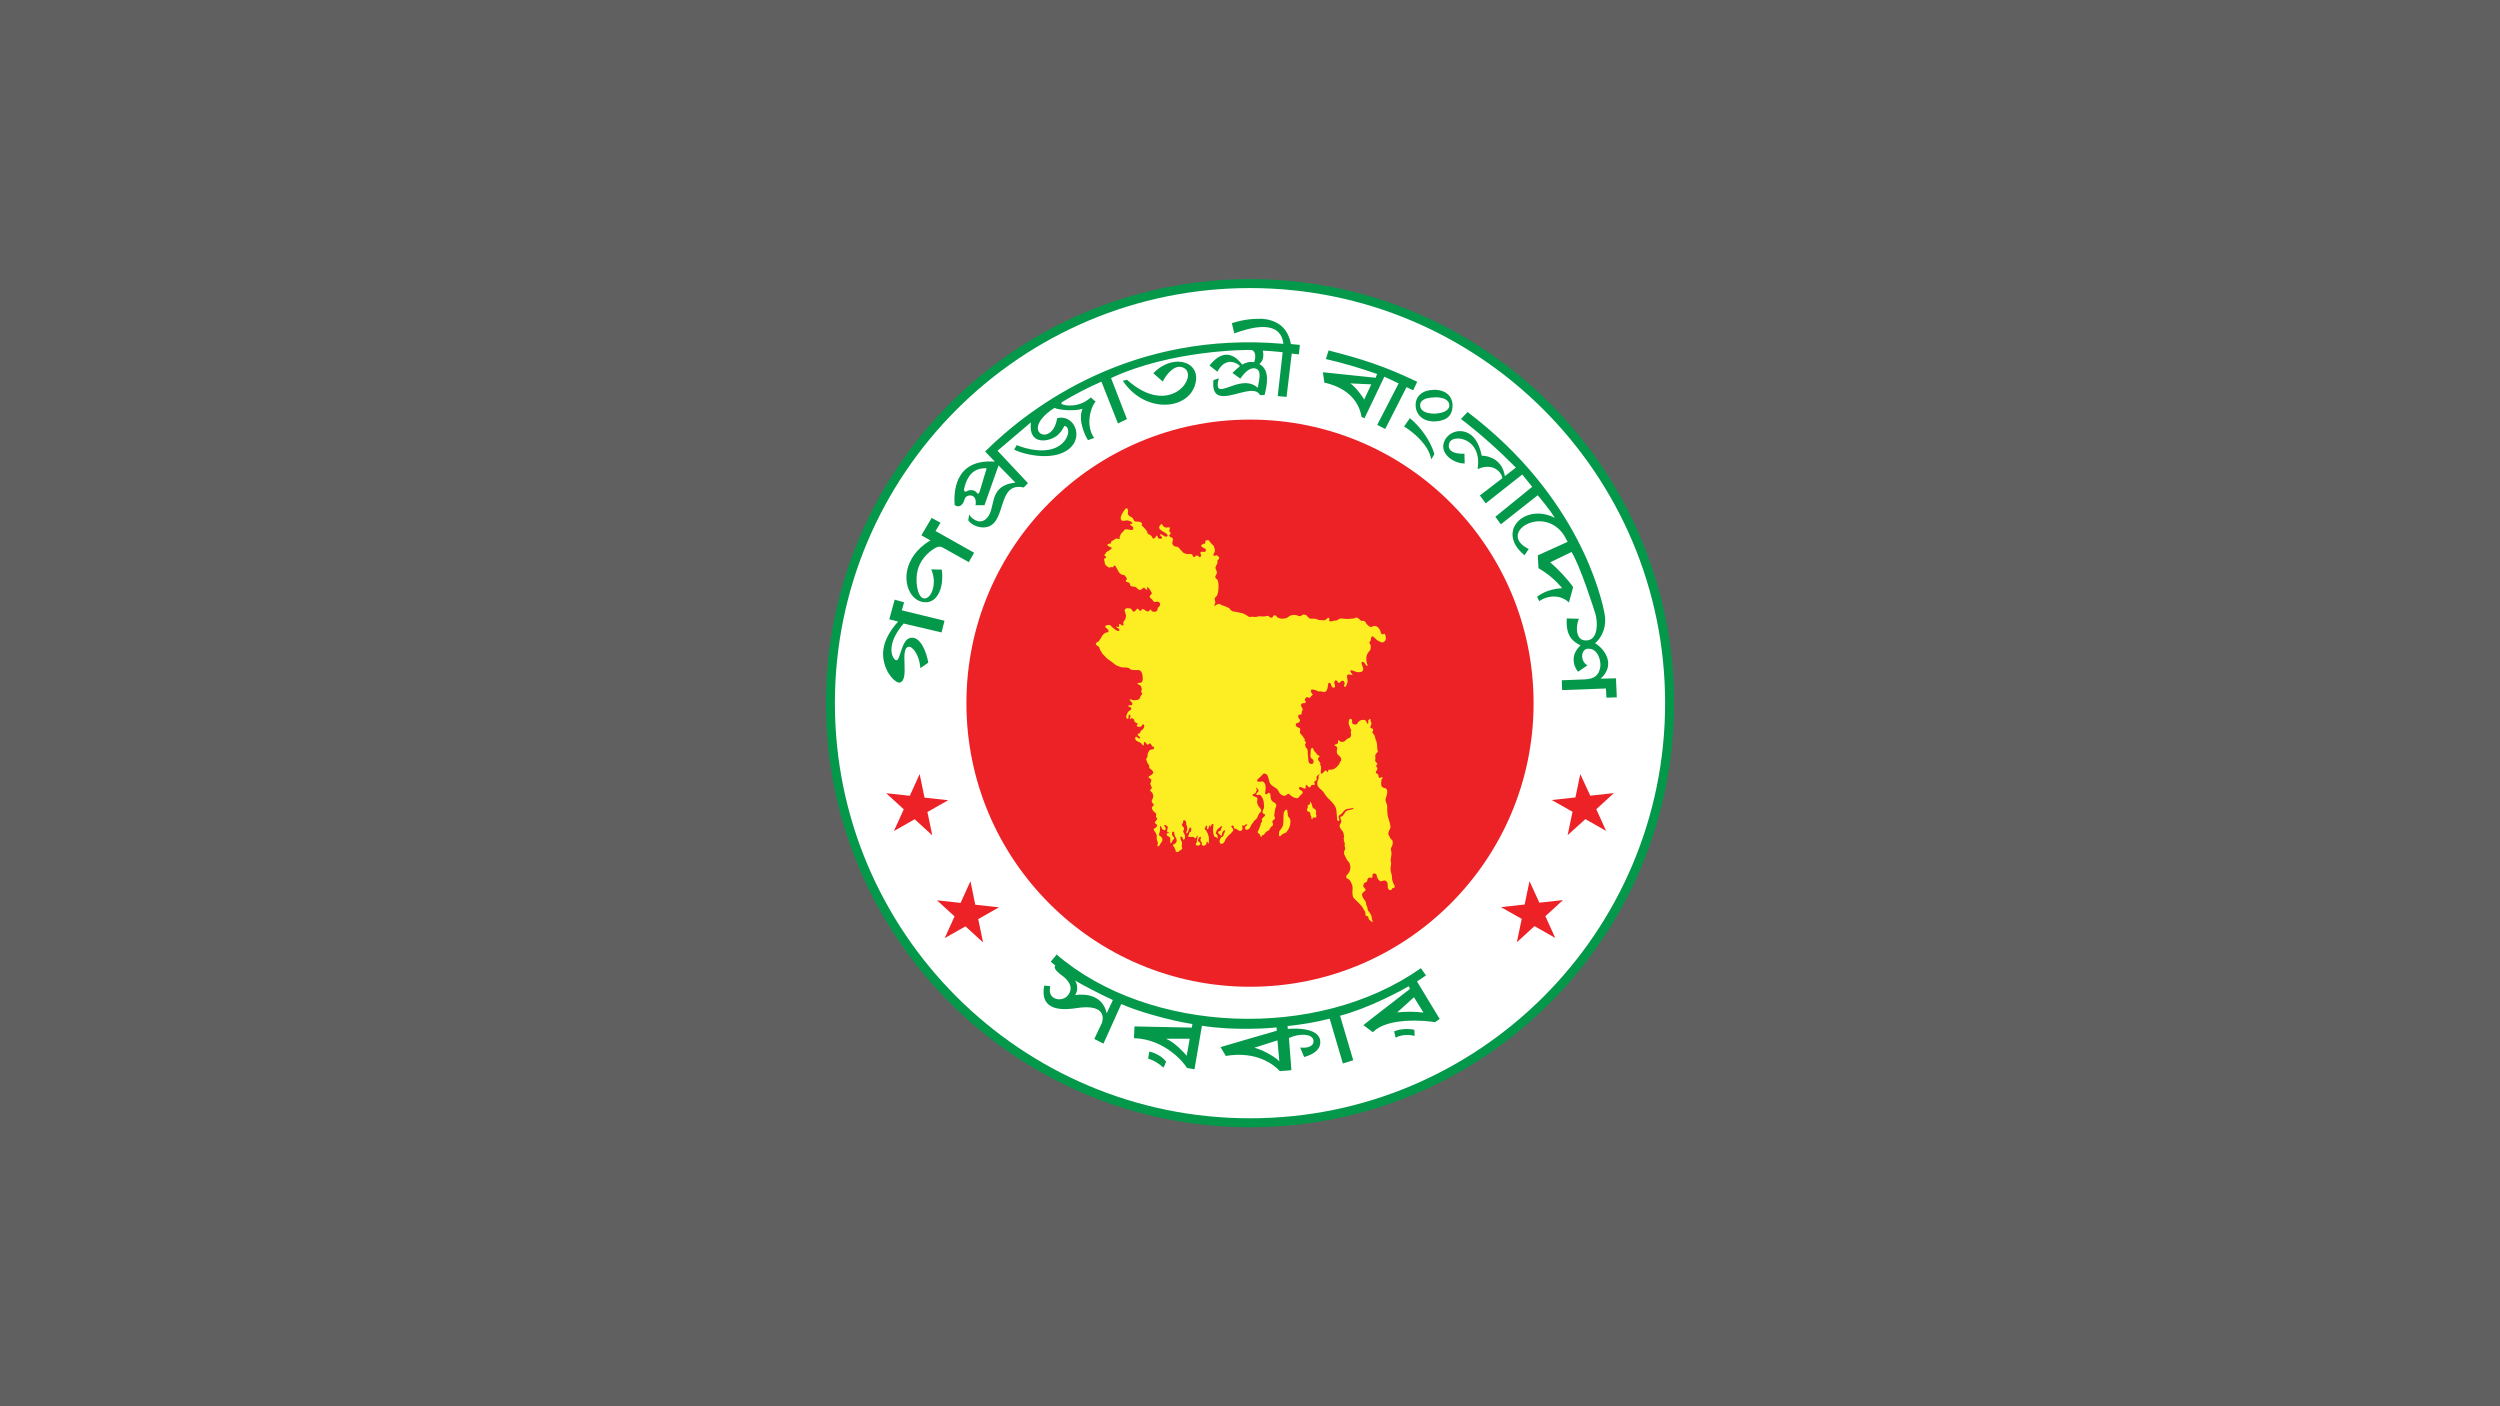 <?xml version="1.0" encoding="utf-8"?>
<!-- Generator: Adobe Illustrator 25.2.1, SVG Export Plug-In . SVG Version: 6.00 Build 0)  -->
<svg version="1.1"
	 id="svg1" xmlns:cc="http://creativecommons.org/ns#" xmlns:dc="http://purl.org/dc/elements/1.1/" xmlns:rdf="http://www.w3.org/1999/02/22-rdf-syntax-ns#" xmlns:svg="http://www.w3.org/2000/svg"
	 xmlns="http://www.w3.org/2000/svg" xmlns:xlink="http://www.w3.org/1999/xlink" x="0px" y="0px" viewBox="0 0 1152 648"
	 style="enable-background:new 0 0 1152 648;" xml:space="preserve">
<style type="text/css">
	.st0{fill-rule:evenodd;clip-rule:evenodd;fill:#606060;}
	.st1{fill-rule:evenodd;clip-rule:evenodd;fill:#04984A;}
	.st2{fill-rule:evenodd;clip-rule:evenodd;fill:#FFFFFF;}
	.st3{fill-rule:evenodd;clip-rule:evenodd;fill:#EC2227;}
	.st4{fill-rule:evenodd;clip-rule:evenodd;fill:#FCEE23;}
</style>
<rect class="st0" width="1152" height="648"/>
<g id="layer1" transform="translate(-10.583,-10.583)">
	<g id="g38" transform="matrix(0.498,0,0,0.498,5.577,5.577)">
		<g id="g37">
			<g id="g5" transform="translate(337.482)">
				<path id="path1" class="st1" d="M1221.6,660.7c0,216.7-175.7,392.4-392.4,392.4S436.8,877.4,436.8,660.7
					s175.7-392.4,392.4-392.4S1221.6,443.9,1221.6,660.7z"/>
				<path id="path4" class="st2" d="M1213.3,660.7c0,212.1-172,384.1-384.1,384.1s-384.1-172-384.1-384.1s172-384.1,384.1-384.1
					S1213.3,448.5,1213.3,660.7z"/>
				<path id="path5" class="st3" d="M1091.6,660.7c0,144.9-117.5,262.4-262.4,262.4S566.8,805.6,566.8,660.7
					s117.5-262.4,262.4-262.4C974.1,398.3,1091.6,515.8,1091.6,660.7L1091.6,660.7z"/>
			</g>
			<path id="path26" class="st1" d="M1173.2,305.1c-10.4,0-20.1,2.9-23.3,4c0.7,3.2,1.4,6.3,2.2,9.4c15.5-5.5,42.6-13.4,45.5,9.7
				c-139.2-12.2-232.8,56.8-276,99.6l9,9.4c-38.9-2.9-37.9,31-37.2,40.2c6,3.8,8.6-3,9.4-5.9c1.2-4.2,11.9-5.5,9.9,6h8.3l13-36.8
				l15.6,15.9c-27.3,3.1-16.4,25.4-27.9,34.2c-5.9,4.5-13-1.1-14.9-4.7l-0.8,5.4c3,4.7,11.7,8.1,18.4,5.9c17-5.7,8.5-41.7,32.9-36.3
				l3.9-4l-28.1-30l30.9-26.3c-2.8,21.7,16.6,18.2,24,12.4c2.7-2.1,5-5.1,6.9-9c4.4,0.3,5.1,7.7,0.1,13.9
				c-12.1,15.1-38.2,6.5-44.1,3.8l-2.5,4.1c9.5,5.1,41.1,12.3,54-3.8c8.9-11,0.6-28.6-14.1-25.3c-0.9,5.3-2.5,8.7-4.3,11
				c-7.7,9.8-20.9,1.5-8.7-11.9c4-4.5,9.4-7.9,10.5-8.5c4.8,2.2,18.9,3.1,25.9,0.8c-4.9,11.4,3.7,27.3,5.1,29l5.4-1.9h0.2v-0.2
				c-9.2-13.3-1.5-31.5,1.5-33.4l-4.5-4c-11.7,10.6-25.8,7.3-27.2,5.9c-0.4-0.4,0.2-1.4,1.2-2c11.6-7,23.6-13.2,35.8-18.5l15.3,38.7
				l8.3-4.1l-14.7-37.9c55.2-25.9,125.4-26.3,130.1-26c4.5,1.3,3.6,8.7,2.2,11.3c-3.5-0.7-6.9-0.1-11,2.2
				c-9.5-12.8-20.3-11.8-30.2,0.9l7.3,5.7c8-15.3,19.7-7.1,20.9-5.2c-2.4,2-4.8,4.1-7,6.3l7.3,5.3c7.3-10.8,12.9-10.3,15.4-8.8
				c4.6,2.6,1.4,12.2,0.8,17.3c-16.7-15-42.5,15.9-36.1-8.8l-5,1.7c-0.6,6.3,0.3,10.5,2.9,12.8c9,7.7,34.4-10.4,40.3,1.1l4.2-0.2
				c2.4-10,5.1-23.2-4.9-28.6c4.4-3.1,4-9.6,3.2-12.4c2.6,0.1,11,0.6,18.4,1.5c-1.6,13.5-3.1,27.1-4.6,40.6c2.7,0.2,5.5,0.5,8.2,0.7
				l4.8-40.1c2.2,0.3,4.4,0.5,6.6,0.8l0.9-8.8l-8.3-0.8c-3-16.9-14.7-22.4-26.7-23.4C1176.2,305.1,1174.7,305.1,1173.2,305.1
				L1173.2,305.1z M1239.4,334.3l-2.5,8c15.9,3.5,33.7,9,47.4,13.8l-1.4,3.5c-16.3-1.7-32.5-3.4-48.8-5.1l1.4,9.6
				c19.5,4.3,31.7,15.6,34.4,31.7l2.7,1.3l18.4-38.5l13.2,6.2l-19.8,38.4l7.4,3.8l19.7-38.7l6.2,2.9l3.7-7.9
				C1290,348.3,1269.3,342,1239.4,334.3z M1100.5,344.7c-0.4,0-0.7,0-1.1,0c-7.2,0.2-15.4,3.6-22.2,10.7l8.8,7.7
				c3.7-7.6,12-17.2,20-12.3c12.9,8-13.7,46-53.1,10.7l-3.9,0.9c19.8,29.8,58.3,27.5,66.4,5.1C1120.4,353.4,1111.9,345,1100.5,344.7
				L1100.5,344.7z M1259.4,364.8l19.5,0.9l-6.6,14.1C1270.3,375.9,1263.4,367.1,1259.4,364.8z M1336.4,370.8
				c-9.4,0.1-17.3,5.4-16.4,15.6c0.8,8.1,7.7,14.5,19.1,13.5c12.1-1,15.3-7.8,15-15.6c-0.1-2.8-1.8-13.3-16.8-13.6
				C1337.1,370.8,1336.7,370.8,1336.4,370.8L1336.4,370.8z M1338.4,377.7c7.6,0,12.2,2.5,12.7,6.8c0.6,5.1-5.5,7.7-12,8.2
				c-5.6,0.4-14.6-0.6-15-7.5c0-5.6,6.3-7.2,12.7-7.4C1337.3,377.7,1337.9,377.7,1338.4,377.7L1338.4,377.7z M1368,391.3l-6.1,6.4
				c18.9,14.6,35.5,29.5,50.8,45l-10.2,7.9c-2.2-14.9-14.4-18.9-21.4-18.9c-2.7-13.4-8.3-19-13.2-21.2c-8.8-3.9-17.1,0.1-20.6,6.2
				c-6.9,12.1,7.1,22.2,17.8,22.2h0.2l-0.2-8.8v-0.2h-0.2c-17,0.4-14.8-8.5-13.3-11c4.3-7.2,30-3.1,25.7,24.9v0.2h0.2
				c16.5-6.8,22.7,5.6,22.7,8.5l-20.8,16l5.4,7.3l33.8-26.7l9.2,11.4l-34.1,27.7l5.1,7l34.1-26.9c3.1,3.6,11.7,14.1,15.8,20.9
				c-27.4-14.1-55.1,12.5-28,34.6l3.9-5.8c-28.1-13.5,8.4-38.8,29.1-17.2c3.2,3.3,4.5,6.2,6.9,10.6l-27.6,12.5l0.6,11.9
				c8.9,5.1,16.3,11.6,21.9,18.5c-14.8,0.8-22.2,7.3-23.2,7.9l2,4.1c8.3-5.7,19.9-6.1,27.5,1.2l3.9-14.2
				c-4.6-6.7-14.2-17.1-21.3-22.9l19.8-9.6c8.2,13.1,21.4,54.9,22.1,57.3c2.1,7.3,2.7,22.7-6.8,24.4c-11.5,1.9-11.8-12.1-8.5-19.9
				l-11-0.3h-0.2v0.2c-1,15.8,5.3,21.1,12.7,24.7c-4.8,4.6-7,9.7-6.2,15.3c0.5,4.5,2.8,7.9,4,9.1l8.6-5.9c-6.9-3.8-6.2-15,0.4-15.4
				c10-0.5,12.3,12.4,11.5,17c-1.3,7.4-5,11-14.7,11.4l-20.9,0.8l0.3,9.1l40.5-1.5l0.5,8.5l9.6-0.3l-0.8-17.6l-14.2,0.3
				c14.4-12.8,3.6-27.7-5.1-32.8c7.5-6.3,10.5-16.8,9-25.9C1492.4,563.6,1471.1,469.3,1368,391.3L1368,391.3z M1314.6,397l-5.3,7.6
				v0.2h0.2c10.3,6.6,22.6,17.6,24.9,30.3l2.9-4.8C1333.7,417.5,1323.7,404.2,1314.6,397L1314.6,397z M920.9,443.3
				c0.7,0,1.4,0,2.1,0.1l-6.3,20.9c-0.5,1.7-1.3,3.8-2.8,1.7c-1.6-2.3-5.8-3.4-9.3-1.4c-1.7,1-3,0.1-2.3-2.8
				c3.3-14.3,11-18.1,17.8-18.4C920.4,443.3,920.7,443.3,920.9,443.3L920.9,443.3z M872.1,489.3l-9.5,16.1l8.4,4.7
				c-13.7,8-19.2,18.4-21.3,26.6c-3.5,14.4,3.2,28.2,13.8,30.3c13.4,2.8,20.3-12.5,18-29.9l-9.8-0.2c6.1,13.4-0.4,28.8-7.4,26.7
				c-5.5-1.6-7.7-16.5-5.1-26.1c3.4-12.7,13.8-19.1,16.7-20.6c2.6-1.3,4.2-1.5,6.8,0l23.8,13.3l4.9-8.7l-35.7-20.1l4.6-7.7
				L872.1,489.3z M837.9,564.9c-1.7,6.1-3.3,12.2-5,18.2l8.2,2.1c-8.5,9.3-15.3,21-13.7,34c2,14.6,11.9,23.5,15.4,22.4
				c9.3-2.9-0.7-31.2,7.9-33.1c3.2-0.7,9.8,6.5,11,19.6v0.2l7.3-5.1c-1.7-10.1-7.5-24.9-16.7-22.9c-8.3,1.8-9.1,20.6-12.7,20.7
				c-3,0.1-11.7-12.8,6.6-34l34.9,8.2h0.2l2.7-10.8l-39.5-9.6l2.1-7.4L837.9,564.9z M987.8,893.3l-5.5,6.6l4.2,3.5
				c-2.6,3.8,5.5,8.4,8.5,11.1c8.1,7.3,6.3,13.6,2.3,17.5c-5.4,5.2-18.5,3.3-15.4-9.4l-5.6-0.6c-3.9,19.9,10.3,23.9,29.5,20.9
				c31-4.9,24.1,13.4,23.6,14.2l-6.8,14.3l8.5,4.3l16.5-36.6c13.2,6.1,44.2,15.2,65.8,18.5l-0.6,3.3l-52.8-1.1h-0.2l-0.5,10.7v0.2
				h0.2c27.6,0.8,45.7,21.9,48.8,27.5l7,1.3l6.9-40.3c30.1,4.8,64.4,2.2,69,1.5l0.3,3.1c-2.2,0.6-45.6,13.1-51.9,15.1h-0.2l4.9,8.2
				c28.7-4.8,44.6,8.2,50,14.1l10.7-0.9l-2.3-29.8c10.2-4.7,21.6-3.7,22.6,1.8c1.2,6.5-6.7,7.8-12.2,7l3.6,8.6v0.2h0.2
				c17.3-4.9,15.1-14.7,14.3-17c-4.1-11.7-29.1-9-29.5-9l-0.3-2.6c13.3-1.5,26.6-3.6,39-6.9l12.2,41.5l9.6-3l-12.2-41.2
				c25.3-6.5,56.3-22.9,63.5-27.3l1.2,2.5c-14.3,11.3-28.9,22.1-43.1,33.5l8.8,6.6c13.4-14.2,49.4-10.8,57.5-9.3l4.3-3l-21-34.7
				l8.3-5.6c-1.7-2.3-3.1-4.4-4.7-6.7C1228.5,973.9,1072.7,966.4,987.8,893.3L987.8,893.3z M1004.8,917.3c4,2.5,22.6,12.5,35,18.1
				l-5.7,12.2c-3.8-16.4-18.6-18.3-29.2-16.8C1007.4,927.1,1007.4,921.1,1004.8,917.3L1004.8,917.3z M1318.4,932.8l8.8,14.2
				c-8.5-1-15.2-1-24.3-0.2L1318.4,932.8z M1311.7,962.2c-0.8,0-1.7,0-2.5,0.1c-3.3,0.2-6.6,1-9.2,2.1l1.5,5.9
				c4.3-3,13.1-3.1,17.5-1.7l-0.2-5.6C1316.7,962.4,1314.2,962.2,1311.7,962.2L1311.7,962.2z M1089,971.2h21.9l-2.8,15.8
				C1106.9,985.5,1097.6,974.7,1089,971.2z M1192.1,972.7l1.7,19.4c-2.5-2.9-13.1-9.9-23-12.6L1192.1,972.7z M1073.5,983.1l-1.1,6.6
				c4.8,1,10.9,5.1,14.2,8.3l2.5-5.6C1085.2,987.4,1078.6,984.1,1073.5,983.1L1073.5,983.1z"/>
			<path id="path36" class="st3" d="M861,726.3l-9.1,20.1l-21.9-2.4l16.3,14.9l-9.1,20.1l19.2-10.9l16.3,14.9l-4.5-21.6l19.2-10.9
				l-21.9-2.4L861,726.3z M1472.3,726.3l-4.5,21.6l-21.9,2.4l19.2,10.9l-4.5,21.6L1477,768l19.2,10.9l-9.1-20.1l16.3-14.9l-21.9,2.4
				L1472.3,726.3z M908,825.4l-9.1,20.1l-21.9-2.4l16.3,14.9l-9.1,20.1l19.2-10.9l16.3,14.9l-4.5-21.6l19.2-10.9l-21.9-2.4
				L908,825.4z M1425.3,825.4l-4.5,21.6l-21.9,2.4l19.2,10.9l-4.5,21.6l16.3-14.9l19.2,10.9l-9.1-20.1l16.3-14.9l-21.9,2.4
				L1425.3,825.4z"/>
		</g>
		<path id="path38" class="st4" d="M1052.4,480.3c-1.4,0.4-2.9,3.2-3.5,4.2c-1.1,1.6-2.8,5.3-1.3,6.8c1.4,1.6,4.2,0,6,0.3
			c1.4,0.5,4.6,1.1,4.2,3.1c-0.6,0.2-2.4-0.3-2,0.9c0.3,0.8,2.5,1.4,2.7,2.4c1.3,4.6-5.2,1.1-7.4,1.9c-0.6,0.2-1.4,1.6-2,2.2
			s-1.6,1.3-2,2.2c-0.2,0.5-0.2,0.8-0.5,1.3c-0.5,0.6-0.5,0.6-0.6,1.4c0,0.3,0.5,0.9,0.2,1.3c-0.5,0.9-2.2,0-2.8,0
			c-1.3,0-2.2,1.3-3.3,1.7c-0.9,0.5-1.4,0.5-1.9,1.3c-0.2,0.6,0.3,1.1-0.6,1.6c-0.8,0.5-2.2,0.2-2.7,0.9c-0.6,1.4,1.4,2,2.4,2.4
			l0.8,0.2c1.1,0.5,0.5,1.1-0.3,1.9c-0.5,0.6-1.4,0.9-2,1.4c-0.3,0.3-1.7,0.8-2.2,1.3c-0.2,0.5-0.3,0.8-0.5,1.3
			c-0.3,0.5-0.9,0.5-1.1,1.1c-0.3,1.4,1.6,1.1,1.6,2.2c0.2,0.8-2.2,0.9-1.9,2c0.2,1.1,0.3,2,0.5,3c0.2,1.1,0.3,1.7,1.3,2.7
			c0.8,0.6,2.2,2,3.3,2c0.3-0.2,0.8-0.5,1.4-0.6c0.5,0,0.8,0.5,1.6,0.2c0.8-0.5,0.6-2,2-1.4c0.9,0.6,1.4,2.4,2.2,3.5
			c0.8,1.6,1.4,3.1,3,4.1c1.4,1.3,3.3,0.5,4.2,1.9c0.6,0.9,1.9,2.4,1.6,3.5c-1.3-0.2-1.3,1.4-0.5,1.9c1.1,0.6,2.5,0.2,3.1,1.6
			c0.5,0.6-0.2,1.7,1.3,2.5c1.3,0.6,2.8,0,4.2,0.8c1.1,0.5,1.9,2,3.1,2.5c1.9,0.5,2.7-0.9,3.9-1.7c0.8-0.5,0.6-0.5,1.4,0.2
			c0.5,0.5,0.8,1.3,1.6,1.3c1.9,0.3-0.2-1.4,0.5-2c0.6-0.8,1.9,0.9,2.4,1.6c0.6,0.8,0.9,1.9,1.7,2.8c1.6,2.2-3.1,2.7-1.1,5.3
			c0.5,0.6,1.3,0.9,1.9,1.6c0.5,0.5,0.8,1.7,1.6,2c1.1,0.5,2-0.3,3.3-0.2c0.6,0.2,1.4,0.6,1.9,1.1c0.9,1.1,0.3,2.7-0.6,3.6
			c-0.9,0.8-1.3,0.8-1.3,2.2c0,0.8-0.9,2.2-2,2.4c-0.6,0.3-1.4,0.2-1.9,0c-1.3-0.2-1.9-0.2-1.9-1.1c0-1.1-0.3-1.4-2,0.2
			c-1.1,0.9-1.3,1.1-2.7,0.3c-1.1-0.5-2.5-2.2-3.9-1.7c-0.5,0.3-0.6,1.4-1.4,1.6c-0.3,0-0.8-0.2-1.1-0.5c-0.8-0.5-0.6-1.7-2-1.6
			c-1.1,1.1-3,4.6-4.6,1.7c-0.9-1.4-0.9-1.9-3-2c-0.8-0.2-1.9-0.3-2.8,0.2c-2.5,1.3-0.3,4.1,0,6.1c0.2,1.4-0.3,3.1-0.9,4.2
			c-0.8,1.3-1.7,1.7-1.6,3.3c0.2,0.6,0.6,2.4-0.9,2.2c-0.5-0.2-2.2-2.2-3.1-1.1c-0.3,0.3,0.9,1.6-0.2,2.2c-0.6,0.5-1.9-0.6-2.5,0
			c0.6,0.8,2.5,1.3,3,2.4c0.5,1.3-0.3,1.6-1.4,1.4c-1.9-0.6-3-1.7-4.6-3c-1.3-0.8-1.7-2.5-3.5-2.5c-1.6-0.2-4.9,0.9-2.8,2.7
			c0.8,0.8,2.2,1.3,2.4,2.7c0,1.9-1.7,1.3-3,1.9c-0.8,0.5-1.6,1.1-2.4,2c-0.9,1.3-1.4,2.5-2.4,3.9c-0.5,0.9-0.9,1.7-2,2.4
			c-0.8,0.6-2,0.6-2,1.9c0,0.8,1.1,1.6,1.7,2c1.1,0.6,1.9,1.3,1.9,2.7c0.2,0.8,0.8,1.9,1.6,2.7c0.6,0.8,0.5,1.4,1.1,2s1.4,1.3,2,2
			c2.4,3.1,6.1,4.6,8.5,6.9c1.6,1.6,3.9,2.4,6,3.1c2.8,0.9,6-0.2,8.3,1.4c0.9,0.8,0.9,1.1,2.7,1.3c1.4,0,2.5,0.3,3.8,0.2
			c0.6-0.2,1.4-0.2,2.2,0c1.9,0.3,3.1,2.4,3.3,4.4c0.2,1.9,1.4,7.1-2.2,7.4c-0.6,0.2-2.7-0.5-2.2,0.8c0.2,0.5,2,1.1,2.5,1.6
			c0.6,0.6,0.5,0.6,0.8,1.4c0.2,0.8,0.8,1.7,0.5,2.8c-0.2,0.5-0.6,0.6-0.6,1.3c0,0.5,0.5,1.3,1.1,1.6c0.2,0.8-1.4,2.2-1.7,3.1
			c-0.5,1.3-0.8,2.7-2.5,3.1c-1.3,0.3-3.5,0.5-4.7,0.2c-1.6-0.6-4.1-1.3-2,0.9c0.8,0.9,2,1.6,1.7,3c-0.6,1.9-2.5,0.2-3.8,1.4
			c0,1.4,2,0.8,2.7,1.9c0.3,0.5,0,1.4-0.5,2c-0.6,0.6-1.6,0.9-2.2,1.6c-0.5,0.5-0.8,1.3-1.1,2c-0.5,0.9-1.6,4.2,0.5,4.6
			c1.7,0.2,0.2-4.7,1.7-3.9c0.8,0.5,1.4,1.4,0.8,2.4c-0.3,0.5-0.6,1.3-0.5,1.7c0.5,0.5,0.8-0.6,1.6-0.8c0.9-0.2,2,0.8,2.5,1.4
			c0,0.8,0,1.6,0.5,2c0.5,0.6,2.2,0.8,2.5,1.6c0.6,1.4-2.4,2,0.6,2.8c0.6,0.2,1.7,0.3,2.5,0c1.1-0.3,0.9-1.3,1.6-1.9
			c1.3-0.9,1.7,0.9,1.6,1.9c-0.2,1.3-1.3,2.5-2.2,3.3c-0.9,0.5-0.9,0.3-1.4,1.3c0,0.6,0.3,0.6-0.3,1.3c-0.8,0.6-2.7,0.5-2,2
			c0.3,0.6,3.8,2.7,1.3,3c-1.1,0.2-2.4-2.4-3.5-1.3c-0.5,0.5-0.2,2.4,0.2,2.8c1.1,1.1,2,1.4,3.5,2c0.9,0.3,1.7,1.1,2.4,2
			c0.9,1.3,1.7,1.6,1.7-0.3c0-1.6,0-2.7,1.7-1.3c0.6,0.8,0.9,2.4,2.4,1.7c0.9-0.5,0.8-1.4,1.9-0.8c0.8,0.6,1.1,2,2,2.7
			c0.8,0.5,1.4-0.2,1.4,0.8c0,2.2-1.7,1.9-2.8,2c-1.3,0.3-1.9,1.3-2.5,2.5c-0.8,1.3-0.6,2.2-0.8,3.5c0,0.6,0,0.9-0.3,1.4
			s-0.6,0.3-0.8,0.9c-0.3,1.1,0.8,3,1.1,4.1c0.6,1.1,1.7,2,1.7,3.1c0,0.6-0.3,0.9,0,1.6c0.3,0.5,1.4,0.8,1.7,1.3
			c0.6,0.8,2.2,1.9,2,3c-0.3,0.9-1.6,1.9-2.4,2.5c-0.6,0.3-2.4,0.9-1.9,2c0.3,0.6,1.6,0.9,2,1.4c0.9,0.8,0.5,1.4,0.3,2
			c-0.3,1.6-1.3,1.9-0.5,3.3c0.5,0.6,0.5,1.3,0.8,2s0.6,0.9,0,1.6c-0.2,0.6-1.1,0.6-1.3,1.4c0,0.6,1.6,1.7,2,2.4
			c0.9,1.6,1.1,2.8,0.8,4.4c-0.3,1.3-1.4,2.4-1.3,3.6c0.2,1.3,1.7,1.9,1.9,3.1c0,1.3-1.3,1.3-1.7,2.5c-0.3,0.8,0.6,2,0.9,2.8
			c0.8,1.4,2.8,1.9,3.1,3.5c0.3,0.8-0.8,1.7,0,2.8c1.7,1.4,0.9,1.3,0.3,2.7c-0.5,0.6-1.6,1.4-1.6,2.2s2,1.6,2.2,2.5
			c0.2,0.5-0.6,1.4-1.1,2c-0.9,0.9-3,0.9-1.7,3c0.8,1.3,1.6,1.7,2,3.3c0.8,1.9-0.2,4.2,0.9,6.3c0.8,1.4,0.5,1.9,0.3,3.5
			c0,0.3-0.6,0.9,0.2,1.3c0.5,0.2,1.1-0.3,1.4-0.6c0.6-0.8,0.9-1.9,1.7-2.8c0.8-1.1,1.3-2,1.1-3.3c-0.2-1.4-0.9-1.9-2-2.7
			c-1.3-0.6-1.3-1.3-0.8-2.7c0.3-0.9,0.6-1.7,0.6-3c0.2-1.1-0.5-2.8,0.5-3.8c1.4,0.9,0.3,2.5,2.4,3.5c0.8,0.6,1.9,0.9,2.4-0.5
			c0.5-1.4-2-3-1.4-3.6c0.8-0.8,3.1,0.8,3.3,1.6c0.3,1.3-0.8,2.7-0.6,3.9c0,0.5,0,0.6,0.2,0.9c0,0.2,1.9,0.2,1.9,0.5
			c-0.2,0.6-1.7,0.3-2,0.6c-0.8,0.8-0.8,1.3,0,2.2c1.1,1.1,2.5,0.8,2.8,2.5c0.2,0.6-0.6,6.3,1.1,3.9c0.6-0.5,0.6-1.4,1.1-2.2
			c0.3-0.5,1.1-0.8,1.4-1.4c0.5-0.9-1.1-1.9-1.6-2.8c-0.5-1.1-0.8-4.6,1.1-3.6c0.6,0.2,0.8,2,0.8,2.5c0.3,0.6,0.3,1.6,0.9,2.4
			c0.5,0.8,0.8,0.8,0.9,1.9c0.2,0.5,0.3,1.6,0.2,2c-0.3,1.3-1.4,2.2-2.5,2.8c-0.5,0.5-0.9,0-0.9,0.9c0,0.9,0.9,1.3,1.4,1.6
			c-0.5,1.1,0.8,1.6,0.9,2.4c0.3,1.6,0,2.7,2.4,2c0.6-0.2,0.9-0.3,1.4-0.9c0.5-0.5,0.9-0.6,1.6-1.1c1.3-0.6,0.8-1.6,0.5-2.7
			c-0.2-1.1,0.2-1.9,0.2-3.1c0-1.4-0.6-2.2-1.3-3.5c-0.3-0.8-0.6-3.8,1.3-2.5c0.6,0.3,0.5,3.3,2,2.4c0.9-0.5,0.9-2.8,0.6-3.8
			c-0.2-1.1-0.9-1.9-1.4-3.1c-0.6-1.7,1.1-1.7,0.6-3.5c-0.2-1.1-1.6-1.7-1.9-2.8c-0.2-1.1,0.3-1.3,0.8-1.9c0.5-0.6,0-1.3,0.3-1.9
			c0.5-1.3,1.9-0.9,2.5,0.3c0.8,1.4,0,2.5,0.8,3.9c0.6,1.1,0.6,2.5,0.5,3.8c0,0.3-1.4,3.3-0.9,3.3c1.9,0.3,2.2-3.8,3-4.9
			c1.4-2,2.5,2.4,0.9,3.6c-0.6,0.6-0.9,0.2-1.3,1.3v1.1c-0.2,0.6-0.8,0.8-0.8,1.4c0,1.3,2,0.8,3,0.8c0.6,0,1.3-0.2,1.9,0.2
			c0.6,0.2,0.9,0.9,1.6,1.1c1.1,0.2,0.9-1.3,1.6-2c0.3-0.6,0.5-1.1,0.6-0.2c0.2,1.4-0.5,3-0.6,4.1c-0.2,0.5,0,1.4-0.2,2
			c-0.3,0.2-0.6,0.5-0.8,0.8c-0.2,0.5-0.2,1.1,0.3,1.6c0.8,0.9,3.3,0.6,3.8-0.8c0.2-0.6,0-1.3-0.5-1.7c-0.5-0.6-1.3-0.3-1.6-1.3
			c-0.2-0.3,0.2-1.3,0.2-1.6c0.3-0.9,1.9-3.6,2.4-1.6c0.5,0.8-0.5,1.4-0.5,2.2c0,0.5,0.6,1.4,0.9,1.9c0.5,0.6,0.8,0.6,0.6,1.6
			c-0.2,0.6-0.3,1.1,0.3,1.4c2,0.8,1.4,0.9,2.7,0c0.6-0.3,0.6-0.8,1.1-1.3c0.3-0.6,0-2,0.8-2c0.3,0.2,0.9,1.7,1.6,1.7
			c-0.2-1.3,0-2.5,0-3.8c0-2.2-0.3-3.3-1.1-5.2c-0.5-0.8-0.6-1.7-1.3-2.7c-0.3-0.5-1.1-1.1-1.4-1.6c-0.5-0.9-0.2-0.6,0.5-1.6
			c0.5-0.6,0.3-1.3,0.8-1.7c1.3,0.3,0.9,0.8,0.8,1.7c0,0.6-0.5,2,0.6,1.6c0.8-0.2,0.9-1.7,1.1-2.2c0.2-0.5,0.9-2.4,1.1-0.9l-0.2-1.4
			c0.3,0.6,0.2,1.9,0.6,2.7c0.8-1.6,0.3-3.1,2.7-2.8c-0.2,3.1-0.8,6,0,9.1c0.2,0.5,0.5,1.9,0.8,2.4c0.6,0.6,1.3,0.3,1.7,0.6
			s0.8,0.9,1.3,1.3c0.3-0.8,0-2.8-0.3-3.5c-0.9-1.1-1.9-0.6-1.1-2.5c0.5-1.6,1.3-2.8,2.4-3.6c0.6-0.2,2.2-1.9,2.7-2
			c1.6-0.2-0.6,2-0.5,2.7c0.2,0.9,0,1.4-0.8,1.6c-0.6,0.3-0.8,0.5-1.3,0.6c-1.1,0.6-0.8,1.3,0.3,2.4c0.5,0.6,1.6,1.6,2.4,1.6
			c0.3-2.2,0.6-3.5,2.2-5c2-0.8-0.2,3.5-0.5,4.6c-0.3,1.6-1.3,1.1-2.4,2.2c-0.9,1.1-1.7,3.3-1.1,4.6c1.1,2.5,3.9,0.5,4.6-1.3
			c0.5-1.6,1.1-2.4,2-3.6c0.8-0.8,1.3-1.4,2-2.2c0.6-0.5,1.3-0.9,1.7-1.4c0.5-0.8,2.2-2.2,2.2-3.1c0-1.6-2.7-3-1.6-3.8
			c1.7-1.1,2.5,0.5,2,1.6c-0.2,0.8,1.3,0.8,2.2,1.1c0.9,0.3,0.9,0.5,1.7,1.1c1.1,0.9,3.3,1.3,4.1-0.5c0.5-1.3-0.2-2.8-0.3-3.9
			c1.1,0.6,1.6,0.5,2.8-0.2c0.3-0.2,1.6-1.3,2-0.6c0.3,0.8-1.6,1.7-1.7,2c-1.3,2.2,0.8,3.6,2.8,2.5c1.9-1.3,1.7-2,2.5-3.8
			c0.6-1.3,1.3-1.3,2-2.8c0.5-1.4,2.4-2.2,3.3-3.6c0.9-1.4,1.1-2.8,2-4.1c0.6-1.4,2.5-1.6,2-3.5c-0.3-1.6-1.9-2.5-2.7-4.1
			s-1.3-3.1-0.9-4.9c0.8-2.5-0.5-2.7-2.7-3.6c-2.2-0.8-2.2-1.9-0.3-2.5c1.7-0.3,1.3-0.6,2-2.2c1.4-0.8-0.3-3.5-0.5-4.1
			c0.9,1.1,2.7,1.9,2.7,3.6c0,1.3-2.4,2-2,3.3c0.3,1.3,2,0.2,2.8,0.3c1.9,0.5,2.8,3,3.5,4.7c0.6,2,0.8,4.2,0.8,6.3
			c0.2,2.2-1.9,3.6-1.3,5.7c0.5,1.4,3,0.8,2,2.8c-0.5,1.1-2.5,1.6-2.8,3.8c0,0.6,0.5,1.4,0.2,2c-0.2,0.3-0.8,0.3-0.9,0.6
			c-0.2,0.2-0.3,0.9-0.3,1.3c0,0.5-0.2,0.9-0.3,1.4c-0.3,0.5-0.6,1.1-0.6,1.6c-0.3,0.3-0.3,0.9-0.5,1.1l-0.8,2
			c-0.6,0.6-0.9,1.3-0.2,2.2c0.5,0.5,1.4,0.5,1.7,1.6c0.3,0.5,0.3,1.1,0.6,1.4c0.6,0.8,0.3,0.6,1.1,0c0-0.2,0-0.6,0.3-0.9
			c0.3-0.2,0.8,0,0.9-0.2c1.1-0.5,1.3-1.4,2.2-2.4c0.9-1.1,1.9-1.3,3-2c1.1-0.9,1.1-2,2-3c0.8-0.9,2.2-1.1,2-3
			c-0.2-0.9-1.1-1.9-0.3-3c1.1-1.3,2.5-1.1,2-3.1c-0.2-0.6-0.6-0.9-0.6-1.7c0-0.6,0.3-1.4,0.3-2c0.2-1.7,0.3-3.3,0.9-4.9
			c0.6-1.7,1.3-2.8,0-4.1c-0.8-1.1-2.4-1.4-3.3-2.5s-1.1-2.5-1.3-3.9c0-0.9,0-3.3-1.4-3.6c-0.9-0.3-1.7,1.7-2.8,1.4
			c-1.3-0.3-0.6-1.9-0.6-2.8c0.3-2.5,0.8-6.1-1.3-8.3c-1.4-1.6-3.1-0.3-4.7-0.5c-4.4-0.6,1.1-3.9,2.4-5.5c1.1-1.3,1.7-2.5,3.5-2
			c1.1,0.3,1.9,1.3,2.4,2.4c0.9,1.9,0.8,4.2,1.9,6.3c1.3,2.4,3.9,3.5,6,5c1.9,1.4,1.7,2.5,3.1,4.4c1.1,1.4,3.6,3,5.3,2.2
			c1.6-0.8,2.4-2.8,4.1-0.8c0.5,0.6,1.4,1.1,2,1.6c0.9,0.8,3.8,1.7,4.7,1.7c1.6-0.3,2-1.7,3-2.8c1.3-1.1,2.7-1.6,1.9-3.5
			c-0.9-1.4-3.6-1.4-3.1-3.3c0.5-2.2,3.8,0.5,5.2,0.8c1.9-1.1,0.3-2.2,1.1-3.1c1.1-1.6,1.6,1.4,3,1.7c1.7,0.2,1.3-1.1,2.2-1.9
			c1.3-1.1,2.5,0.9,3.1-1.1c0.3-0.6-0.9-0.9-0.6-1.6c0.2-0.8,0.8-1.1,1.4-1.6c2-1.3,0.3-2.2,0.8-3.5c0.6-1.6,2.5-2,3.9-3.5
			c-0.9,0.6-1.6,2.2-2,2.7c-0.3,0.5,0.3,1.7,0,2.5c-1.3,2.2-1.7,4.4-0.8,6.8c0.3,0.9,1.4,1.7,2,2.5c0.9,0.6,1.6,1.4,2.5,2.2
			c1.3,1.1,1.6,2.4,2.4,3.5c1.4,1.9,3,3.5,4.6,5c2.5,2.8,5.2,5.2,5.7,9.3c0.2,2.2,0.6,4.9,0.6,6.9c0,0.6,0.2,4.2,2,2.7
			c0.8-0.8-0.8-2.7-0.6-3.6c0.5-1.7,2-2,3.3-3.3c0.8-0.8,1.3-1.9,2.2-2.7c1.6-0.9,2-1.4,4.1-1.4l4.4-0.9c0,2-5.2,1.7-6.8,3
			c-1.7,1.4-2.8,5.3-5.3,5.2c-1.1,1.7,2,3.1,0,6.3c-1.7,2.5-0.6,4.2,1.4,6.6c0.3,0.5,0.6,0.8,0.8,1.1c0.6,0.9,0.6,2.4,0.9,3.5
			c0.5,0.8,0,1.6-0.2,2.2c-0.2,0.6,0.3,1.3,0.2,2c0,0.5-0.2,0.9,0.3,1.6c0.3,0.8,0.6,1.1,0.5,2c0,0.6-0.2,0.9-0.2,1.6
			c0.3,1.3,0.9,2.4,0.3,3.8c0,0.5-0.3,0.5-0.5,0.8c-0.2,0.2,0,0.8-0.2,1.1c0,0.6-0.2,1.7,0.2,2.5l2,4.1c0.6,1.3,1.6,2,2.5,3.3
			c0.5,0.6,0.5,1.6,0.8,2.5c0.5,1.3,0.3,2.7,0,4.1c-0.2,0.3-0.3,0.9-0.5,1.6c-0.5,0.8-0.9,1.7-1.6,2.5c-0.5,0.5-1.6,1.3-1.4,2.2
			c-0.2,0.6,0,1.3,0.5,1.6s1.1,0.5,1.6,0.9c0.3,0.2,0.6,0.5,0.9,0.6c1.1,1.4,1.7,3,2.4,4.7c0.6,1.9,0.5,3.5,0.3,5.3
			c0,2.4-0.3,4.9,1.3,6.9c0.3,0.3,0.8,0.9,1.3,1.3s0.8,0.8,1.3,1.3l1.7,1.7c0.6,0.6,1.3,1.1,1.7,1.7c0.8,0.8,1.4,1.6,2,2.5
			c0.5,1.3,1.3,2.2,2,3.3c0.9,1.3,0.5,2.7,0.9,4.1c0.3,0.9,1.9,0.5,2.4,1.4c0.3,0.6,0.3,1.3,0.5,1.9c0.2,0.8,1.4,1.6,2,2
			c0.3,0.3,1.3,1.4,1.7,0.3c0-0.3-0.2-0.6-0.5-1.1c-0.2-0.5-0.2-0.9-0.3-1.6c-0.3-1.1-0.2-2.2-0.8-3.3c-0.6-0.8-1.1-1.7-1.7-2.7
			c-0.5-0.6-1.1-0.9-1.4-2.2c0-0.5-0.2-1.3-0.3-2c0-0.5-0.5-0.9-0.6-1.3c-0.6-1.3-0.5-2.5-0.9-3.8c0-0.3-0.5-0.9-0.8-1.3
			c-0.5-0.8-1.3-1.6-1.7-2.5c-0.6-1.3-1.4-2.7-0.6-4.2c0.6-0.9,1.9-1.6,2.7-2.5c0.8-0.9-0.5-2-1.1-2.8c-1.3-1.1-0.8-2.5,0-3.8
			c0.5-1.3,1.7-0.8,2.5-1.6c0.6-0.8,0.2-1.7,0.8-2.5c0.3-0.8,0.9-1.4,2-1.4c0.6,0,1.4,0.5,1.9,0.3c0.6-0.3,0.5-1.6,0.5-2
			c0-1.4,0.3-2.2,2.2-2c1.9,0.3,1.7,2,2,3.1c0.5,1.3,1.1,2.5,2.4,3.6c1.4,1.3,2.7-0.3,4.2-0.2c0.5,0,1.6,0,2,0.6
			c0.5,0.5,0.9,1.3,1.1,1.7c0.6,1.9-0.3,3.9,0.8,5.5c0.3,0.6,1.3,1.4,2.2,1.1c0.6,0,0.8-0.5,1.1-1.1c0.3-0.8,0.6-0.6,1.3-0.9
			c0.8,0,1.1-0.3,1.3-0.9c0.3-1.3-2.4-5.3-1.6-4.4c0.2,0.2-0.9-1.9-0.9-3.6c0.2-2-0.5-4.2-1.1-6.3c-0.6-2.4,0-4.9,0.3-7.2
			c0-1.7-0.8-3.1-0.3-4.7c0.5-1.9,0.6-3.8,0.6-5.8c-0.2-1.1-0.6-2.5-0.5-3.8c0.2-0.6,0.5-1.1,0.8-1.7c0.9-1.7,1.3-4.1,0.5-5.7
			c-0.5-0.6-1.4-1.1-1.9-2c-0.5-0.8-0.8-1.9-1.4-2.8c-0.8-1.4-0.3-2.7,0.3-4.2c0.6-1.3,1.4-2.2,1.3-3.5c-0.2-2.4-0.9-4.6-1.6-6.8
			c-0.2-0.6-0.5-1.3-0.6-1.9c-0.5-1.4-0.6-2.8-0.6-4.1c-0.3-1.6-0.3-2.7-0.2-4.1c0-1.3,0-2-0.2-3.5c-0.3-1.1-1.1-2.2-1.3-3.5
			c-0.2-1.4,0-2.7,0.6-3.9c0.3-1.1,0.6-2,0.8-3.1c0-0.6,0.2-1.7,0-2.7c0-0.5-0.3-0.9-0.6-1.3c-0.5-0.8-0.8-0.8-1.6-0.9
			c-0.5,0-0.9-0.2-1.3-0.5c-1.6-0.5-2-1.7-2-3.1c0-1.4,0-3,0.3-4.2c0.2-0.5,0.5-0.6,0.6-0.9c0.5-0.5,0.6-1.1,0-1.4
			c-1.1-0.2-2.4,1.4-3.1,0.2c-0.3-0.6-0.2-1.3-0.3-1.7c-0.2-0.9-0.6-1.7-1.6-1.9c-0.8-0.3-0.9-0.6-0.8-1.4c0-0.5,0.6-1.3,0.9-1.7
			c0.6-0.6,0.6-1.6,0.2-2.5c-0.3-0.5-1.1-1.1-0.9-1.6s1.1-1.1,1.1-1.7c0-1.1-1.9-1.7-2-3.1c0-0.6,0.3-1.3,0.3-2c0-1.1-0.3-2-0.2-3.1
			c0.3-0.6,0.9-1.4,1.6-2.2c0.5-0.3,0.8-0.8,0.8-1.4c-0.2-0.9-0.6-1.7-0.6-2.7c-0.2-0.6,0.2-1.4,0-2.2c0-0.5-0.3-0.8-0.2-1.4
			c0-0.8-0.2-1.6-0.5-2.7c-0.2-0.8-0.6-1.1-0.8-1.7c-0.3-0.9-0.3-1.9-0.6-2.8c-0.3-0.8-0.6-1.6-1.3-2.4c-0.5-0.6-0.9-0.9-1.1-1.7
			c0-0.9,1.3-1.7,0.6-2.7c-0.3-0.8-1.1-0.8-1.7-0.9c-1.9-0.9,0.5-3.3,0.3-4.6c0-0.6-0.5-1.3-0.8-1.9c-0.2-0.8,0.3-1.6-0.3-2
			c-0.6-0.5-0.9,0.2-1.3,0.6c-0.6,0.8-0.8,0.8-0.6,1.7c0.2,0.5,0.2,1.1,0,1.7c-0.2,0.6-0.6,0.5-1.1-0.2c-0.6-0.9-0.6-2.5-2.5-3
			c-1.3-0.2-2.7,0-3.8,0.5c-0.9,0.3-1.4,1.3-2,1.7c-0.5,0.9-0.9,1.9-2.2,2c-0.9,0.2-2.2-0.2-3-0.9c-0.6-0.6-0.2-1.7-0.3-2.7
			c0-0.6-0.5-1.4-1.1-1.6c-1.3-0.5-1.9,1.3-2,2.4c-0.2,1.4-0.2,3,0.8,4.4c0.3,0.8,0.3,0.9,0.5,1.9c0.2,0.6,0.8,0.9,0.9,1.6
			c0.2,0.6-0.5,1.6-0.3,2.4c0,1.3,0.6,2.5,0,3.5l-0.5,0.6c-0.6,1.3-1.7,0.9-2.7,1.6c-1.3,0.8-2.2,2.5-3.8,2.8
			c-0.6,0.2-1.9,0.2-2.7-0.2c-0.6-0.2-0.9-1.1-1.7-1.1c-0.6-0.2-0.5,0.5-0.5,0.9c0,0.6,0.3,1.6-0.3,2c-0.6,0.5-1.3,0.8-1.9,0.9
			c-0.6,0.2-1.7,0-0.9,0.8c0.3,0.6,0.9,0.6,1.4,0.9c0.3,0.2,0.6,0.5,0.8,0.8c0.6,0.8-0.2,2.4-0.2,3.3s0,2,0.5,3l1.4,1.4
			c0.9,0.9,2,1.7,2.2,3.3c0,0.8,0,1.4-0.5,2c-0.3,0.6-0.8,0.8-0.9,1.6c-0.2,0.6-0.5,1.1-0.9,1.6c-1.4,1.9-2.8,3.1-4.7,4.1
			c-0.8,0.2-1.9,0.6-2.8,0.6c-0.5,0-1.7-0.3-2,0.2c-0.3,0.3,0,0.6-0.2,0.9c0,0.3-0.2,0.5-0.3,0.6c-0.2,0.6,0,0.8-0.6,0.3
			c-0.6-0.3-0.8-1.6-1.6-1.4c-0.5,0.2-1.4,1.1-1.6,1.4c-0.6,0.5-1.3,1.7-2,1.6c-1.3,0-0.8-1.6-0.8-2.4c0-0.6,0.2-1.3,0.2-1.9
			c0-0.9,0.2-2-0.2-3c-0.2-0.3-0.3-0.5-0.6-0.8c-0.3-0.5,0.5-0.9,0.2-1.6c-0.5-1.4-3-3-2-4.7c0.3-0.5,1.1-1.1,1.3-1.6
			c0.2-0.6-0.9-0.6-1.6-1.1c-0.8-0.5-1.3-1.4-1.7-2c-0.6-0.6-1.4-1.4-2-2.4c-0.3-0.3-0.6-2.4-1.6-2.4c-1.4,0.3-1.4,2.8-1.4,3.8
			c0,1.1,0,2-0.2,3.3c-0.2,0.3,0.2,1.6,0.5,2.2c0.3,0.6,0.9,0.8,1.6,1.3c0.2,0.3,0.5,0.6,0.6,0.9c0.2,0.5,0.3,0.9,0.2,1.4
			c-0.2,1.4-0.9,2.5-2.4,2c-0.6-0.3-1.3-0.3-1.7-1.1c-0.8-1.1-0.8-2.7-0.9-4.1c0-0.9,0-1.7-0.3-3c-0.3-2.5,0.6-4.6-1.4-6.6
			c-0.6-0.5-0.6-1.4-0.9-1.9c-0.2-0.3-0.2-0.5-0.2-0.9c-0.3-1.3,0.5-0.9,0.8-1.9c0.2-0.5-0.3-0.8-0.6-1.1c-0.5-0.3-0.6-0.3-0.6-0.9
			c-0.2-0.6,0.2-1.4-0.2-1.9c-0.3-0.5-0.8-0.6-0.9-1.1c-0.5-0.9-1.1-1.7-1.9-2.5c-0.8-0.8-1.6-1.4-1.4-2.7c0-0.6,0.2-1.4,0.2-2.2
			c0-0.9,0-1.1-0.8-1.4c-0.8-0.3-1.3-0.5-1.9-0.8c-0.8-0.5-1.3-1.1-1.4-1.9c0-1.3,0.9-1.9,2-2c1.4-0.5,2.2-1.3,1.9-2.7
			c-0.3-0.8-0.8-1.3-1.3-1.9c-0.2-0.5-0.5-1.3-0.3-1.9c0.5-1.6,1.4-0.8,2.7-1.3c0.9-0.3,0.3-1.6,0.5-2.4c0.2-0.8,0.9-1.3,0.9-2
			c0.2-0.9-0.5-1.7-0.9-2.5c-0.5-0.6-0.9-1.1-0.5-1.9c0.2-1.1,0.9-1.6,2-1.6c0.9-0.2,1.7,0.3,2-0.6c0.5-0.8,0.3-1.3-0.5-2
			c-0.5-0.6,0.2-1.4,0.6-2c0.5-0.8,0.9-1.1,2-0.9c0.6,0,1.3,0.9,1.9,0.6c0.5-0.3,0.9-1.3,1.4-1.7c0.3-0.5,1.4-0.8,1.3-1.6
			c-0.3-0.6-0.9-0.9-1.3-1.7c-0.2-0.2-0.6-1.3-0.2-2.2c0.6-0.9,2.2-0.5,3-0.2c0.6,0.2,1.4,0.2,2,0.6c0.5,0.2,1.1,0.6,1.7,0.8
			c0.6,0.2,1.7-0.2,2.4,0c1.3,0.2,1.9,0.6,3.3,0.6c0.3-0.2,0.8-0.3,1.1-0.5c1.7-1.4,1.9-3.9,2.2-6c0.2-0.8,0-1.7,0.8-2
			c1.3-0.3,1.9,0.9,2,1.9c0.3,0.6,0.6,1.9,1.6,2.4c0.8,0.3,1.7,0.2,2-0.6c0.5-1.7-1.3-3.6-0.3-5.2c0.6-1.3,1.7-0.9,2.4-0.2
			c0.5,0.6,0.3,1.9,1.7,1.7c0.5-0.2,0.9-0.3,1.3-0.8c0.6-0.6,0.6-1.1,1.7-1.1c1.1-0.2,1.6,0.3,2,1.6c0.2,0.6,0.2,1.4,0,2
			c-0.3,0.2-0.5,0.3-0.5,0.6c0,0.3,0.5,1.4,0.9,1.4c1.1,0.2,1.7-2.5,2.2-3.5c0.8-1.9-0.2-3.9-0.2-6c0-1.1,0-2,1.6-2
			c0.6,0.2,1.4,0.3,2,0.3c0.8,0.3,1.7,0.5,1.3-0.5c-0.5-0.5-2.5-2.4-1.6-3.5c0.5-0.5,1.9,0.2,2.4,0.3c0.3,0.2,1.9,0.8,2.4,0.9
			c1.7,0.5,3.8,0.6,5.3,0c2.2-0.9,1.6-3.5,0.9-5c-0.3-1.1-1.9-4.1,0.2-4.2c0.6,0,1.6,0.8,1.9,1.4c0.5,0.6,0.9,1.6,1.4,2
			c0.5,0.5,1.1,0.6,1.1,0c0.2-0.5-0.2-1.3-0.5-1.9c-0.5-1.4-0.6-3-0.6-4.4c0-0.6,0-1.4,0.2-2.2c0.3-1.3,0.8-2.4,1.6-3.5
			c0.6-0.8,1.6-1.7,2-2.8c0.2-1.3,0.5-2.4,0.3-3.6c-0.2-0.9-1.7-2.5-1.1-3.6c0.2-0.3,0.8-0.3,0.9-0.8c0.3-0.6,0.5-1.7,0.5-2.7
			c0.2-0.6,0.8-1.6,1.6-1.4s1.4,1.3,2,1.7c0.6,0.3,1.1,0.8,1.4,1.3c0.5,0.5,1.1,0.6,1.4,0.9c0.5,0.3,0.8,0.5,0.9,0.6
			c0.5,0.3,1.3,0.3,1.9,0.8c0.9,0.5,2.2,0.3,3.1-0.5c1.1-1.1,1.6-2,1.4-3.6c-0.3-0.5,0-1.4-0.3-2c-0.2-0.5-0.8-1.3-0.9-1.6
			c-0.6-0.5-1.9,1.1-2.7,0.3c-0.5-0.3-0.5-1.4-0.9-2c-0.3-0.6-0.3-1.3-0.5-1.7c-0.5-0.8-1.1-1.6-1.6-2.2c-1.1-1.1-2.4-1.7-3.9-1.7
			c-0.8,0-1.3,0.5-2,0.8c-0.6,0.3-1.1,0.2-1.9,0c-0.9-0.2-1.6-1.4-2.5-2c-0.3-0.3-0.8-0.8-1.1-1.3c-0.2-0.3-0.2-0.6-0.3-0.8
			c-0.5-0.6-1.1-1.1-1.6-1.3c-0.8-0.3-1.9,0.2-2.8-0.3c-0.3-0.2-0.8-0.5-1.1-0.9c-1.3-1.3-2.7-2.4-4.2-1.7l-0.9,0.5
			c-0.5,0.2-1.3,0.2-1.7,0.2c-0.6,0.2-1.4,0-2.2,0.2c-1.7,0.3-3.3,0.2-5,0c-1.6-0.2-3.9-0.6-5.3,0.2c-0.6,0.5-1.4,1.1-2.4,1.4
			c-0.9,0.2-2,0-2.8,0.3c-0.9,0.5-3.9,1.1-3.8-0.3c0-0.6,0-0.6,0.2-1.4c0-0.6-0.5-1.3-1.3-1.1c-0.3,0-0.6,0.5-1.1,0.9
			c-0.3,0.5-0.9,0.6-1.6,1.1c-0.8,0.5-1.9,0.3-2.8,0.2c-1.7,0-3.3,0-4.9-0.9c-1.9-0.9-3.9-0.3-5.8-0.5c-1.1-0.2-1.7-0.8-2.5-1.7
			c-0.3-0.3-0.6-0.8-1.1-1.3c-0.5-0.3-0.9-0.5-1.4-0.6c-0.3,0-0.5-0.2-0.8-0.2c-0.8-0.3-1.4,0.3-2.4,0.8c-0.8,0.6-1.7,0.9-2.8,0.5
			c-2.8-1.4-7.1-1.4-9.4,0.8c-2.5,2.2-9,2.5-11.2-0.5c-0.2-0.6-1.1-1.3-2-0.9c-1.1,0.2-0.9,1.1-1.6,1.7c-0.9,1.1-2.4,0.3-3.1-0.6
			c-0.5-0.5-1.3-0.6-2-0.6c-0.6,0.2-1.3,0.3-2.2,0.5c-1.1,0.2-1.9,0-3.1,0c-0.6-0.2-1.7-0.2-2.7,0c-0.6,0.2-1.1,0.3-2.2,0.5
			c-1.4,0.2-2.2-0.3-3.8-0.2c-0.9,0.3-2.4,0.3-3.3-0.2c-0.6-0.5-1.1-1.1-2-1.4c-1.3-0.5-2-1.3-3.3-1.6c-1.3-0.3-2.5-0.5-3.8-0.8
			c-0.9-0.3-2-0.5-3-0.6c-1.1-0.2-2.2-0.2-3.1-0.8c-0.3-0.5-0.9-0.8-1.4-1.1c-0.3-0.5-0.5-0.9-0.8-1.3c-0.5-0.5-1.4-0.6-2-0.9
			c-1.6-0.8-2.8-1.3-4.2-1.7c-0.9-0.3-1.9-0.9-2.8-1.3c-0.8-0.5-1.3,0-2.2,0.3c-0.5,0.2-0.9,0.3-1.4,0.6c-0.2,0.3-0.8,0.8-1.1,0.8
			c-0.8-0.2,0.3-2,0.5-2.5c0.5-1.1-0.5-2.5-0.5-3.8c0.2-0.5,0-0.9,0.3-1.3c0.5-0.5,0.9-0.8,1.3-1.3c0.5-0.3,0.8-0.9,0.9-1.6
			c0.5-1.4,0.8-2.5,0.9-3.9c0.3-2.2,0.2-4.6,0-6.8c-0.2-0.8-0.2-1.7-0.6-2.5c-0.2-0.5-0.3-0.9-0.9-1.1c-0.6-0.5-1.4-1.1-1.3-2
			c0-0.8,0.6-1.7,1.1-2.7c0.5-0.8,0.5-1.4,0.2-2.5c-0.2-0.8-0.9-1.7-1.1-2.7c-0.3-0.6,0.2-1.6,0.5-2.4c0.5-0.8,0.9-1.7,1.3-2.7
			s-0.8-1.7,0.3-2.7c0.8-0.5,1.3-0.9,1.3-2c0-0.8-0.9-1.4-1.6-1.9c-0.8-1.1-1.6,0-2.7,0c-0.3,0-0.6,0.3-0.8,0s-0.3-1.3-0.2-1.4
			c0.5-1.4,1.6-2.2,1.3-3.8c0-1.1-0.6-2-0.8-3.1c-0.2-0.5-0.5-1.3-0.9-1.6c-0.6-0.5-1.1-0.8-1.6-1.4c-0.5-0.6-0.9-1.1-1.3-1.7
			c-0.6-0.5-0.8-1.1-1.4-1.4c-0.3-0.3-0.5-0.2-0.8,0c-0.5,0.2-0.9,0.2-1.3,0.2c-1.3,0.3-0.5,1.6-0.8,2.5c0,0.6-0.9,0.5-1.6,0.6
			c-0.6,0.3-1.1,0.6-1.6,0.9c-2.2,2,2.8,3,3.6,4.1c0.6,1.1,0,2.7-1.6,2.5c-1.1-0.2-3.6-0.6-3.3,1.4c0.2,0.5,0.6,0.8,0.6,1.4
			c0.2,0.6-0.2,1.3-0.5,1.7c-0.6,1.4-1.3-0.2-1.9-0.6c-0.5-0.5-2-0.8-2.5-0.3c-0.8,0.8-0.5,1.1-1.7,1.1c-1.3-0.2-0.8-1.6-1.6-2.2
			c-0.5-0.6-1.4-0.5-2.2-0.5c-1.3,0-2.5,0.2-3.5-0.2c-0.9-0.2-1.6-0.6-2.5-1.1c-0.6-0.3-0.9-0.9-1.4-1.6c-0.3-0.5-0.8-0.6-1.1-0.9
			c-0.6-0.6-0.9-1.4-1.6-2c-0.5-0.3-0.8-0.8-1.4-0.9c-0.8-0.2-1.9-0.2-2.7-0.5c-0.9-0.3-0.9-1.1-1.7-1.7c-0.9-1.1,0.2-2.7,0.2-3.9
			c0-0.5,0.2-1.3-0.2-1.7c-0.2-0.6-0.8-0.6-1.3-0.9c-0.9-0.3-2.4-1.4-1.6-2.4c0.6-0.8,1.7-0.9,0.9-2c-0.9-0.8-1.4-1.4-0.9-2.7
			c1.1-3-0.2-2.2-2.8-2c-1.4,0-2.5-0.6-3.5-2c-0.9-1.3-0.8-2-2-0.5c-2.8,3-0.5,4.2,2,6c1.4,0.8,6,3.1,4.2,4.6c-2,1.6-5.2-3-6.6-1.7
			c-0.3,1.4,2.4,1.9,1.7,3.3c-0.6,1.1-2.5,0.6-3.3,0.2c-0.8-0.6-0.8-3.6-2-2c-0.3,0.5-1.6,2.8-3,2.2c-0.8-1.4-1.4-2.7-3-3.5
			c-0.6-0.3-0.6,0-1.3-0.6c-0.5-0.3-0.9-0.9-0.9-1.4c-0.3-3-6.4-6.8-5.2-7.2c0.5-0.2,1.3-3.3-5.8-3c-1.1,0-1.4-1.3-1.9-2
			c-0.6-1.4-0.9-1.7-2.7-2.5c-1.4-0.9-2.4-1.4-2.4-3.1c0-1.1,0.6-2.5-0.2-3.6C1053.3,480.3,1052.8,480.2,1052.4,480.3L1052.4,480.3z
			 M1222.3,751.9c-0.2,0.6,0.2,1.4-0.2,1.9c-0.2,0.5-0.9,0.8-1.1,1.3l-0.3-0.5c-0.6,0.8-0.8,1.1-0.6,2c0.2,1.1,0,1.1-0.6,2
			c-0.3,0.8-0.2,1.6,0.6,2.2c0.9,0.6,2.4,0.3,2.4,1.9v1.3c0.3,0.5,0.6,0.8,0.8,1.4c0.2,0.5,0,2.8,0.8,2.7c0.5,0,0.5-0.6,0.5-1.1
			c0.5-0.8,1.3-0.6,2-0.5c0.8,0.2,0.9,0.3,1.3-0.3c0.3-0.6,0.3-1.6,0.2-2c-0.2-0.5-0.5-0.9-0.5-1.6c0-0.3,0.3-0.8,0.3-1.4
			c0-1.4-0.8-2.4-2-3c-1.7-0.6-1.6-2.4-2-3.8C1223.6,753.5,1223.1,752.4,1222.3,751.9L1222.3,751.9z M1200.3,759.3
			c-1.6,0.1-2.5,2.7-2.5,4.1c-0.3,2,0,4.1-0.2,6.1v1.1c-0.2,0.8-0.2,1.9-0.3,2.8c-0.3,1.1-0.8,2-1.4,3c-0.5,0.9-1.6,1.7-2,2.8
			c-0.5,0.8-0.3,2.2-0.3,3.1c-0.2,0.5-0.2,0.9,0,1.4c0.8,0.2,1.1,0,1.7-0.5s1.7-1.7,2.7-2c0.6-0.2,1.1-0.2,1.7-0.6
			c0.3-0.5,0.9-0.9,1.4-1.6c1.4-1.6,2.2-3.8,2.7-5.8c0.2-2,0.8-4.2-0.5-6.1c-0.6-0.8-1.6-1.7-1.6-2.8c-0.2-0.6,0-1.6-0.2-2.2
			c0-0.8-0.5-1.7-0.3-2.7c-0.3-0.1-0.5-0.2-0.8-0.2C1200.4,759.3,1200.4,759.3,1200.3,759.3L1200.3,759.3z"/>
	</g>
</g>
</svg>
